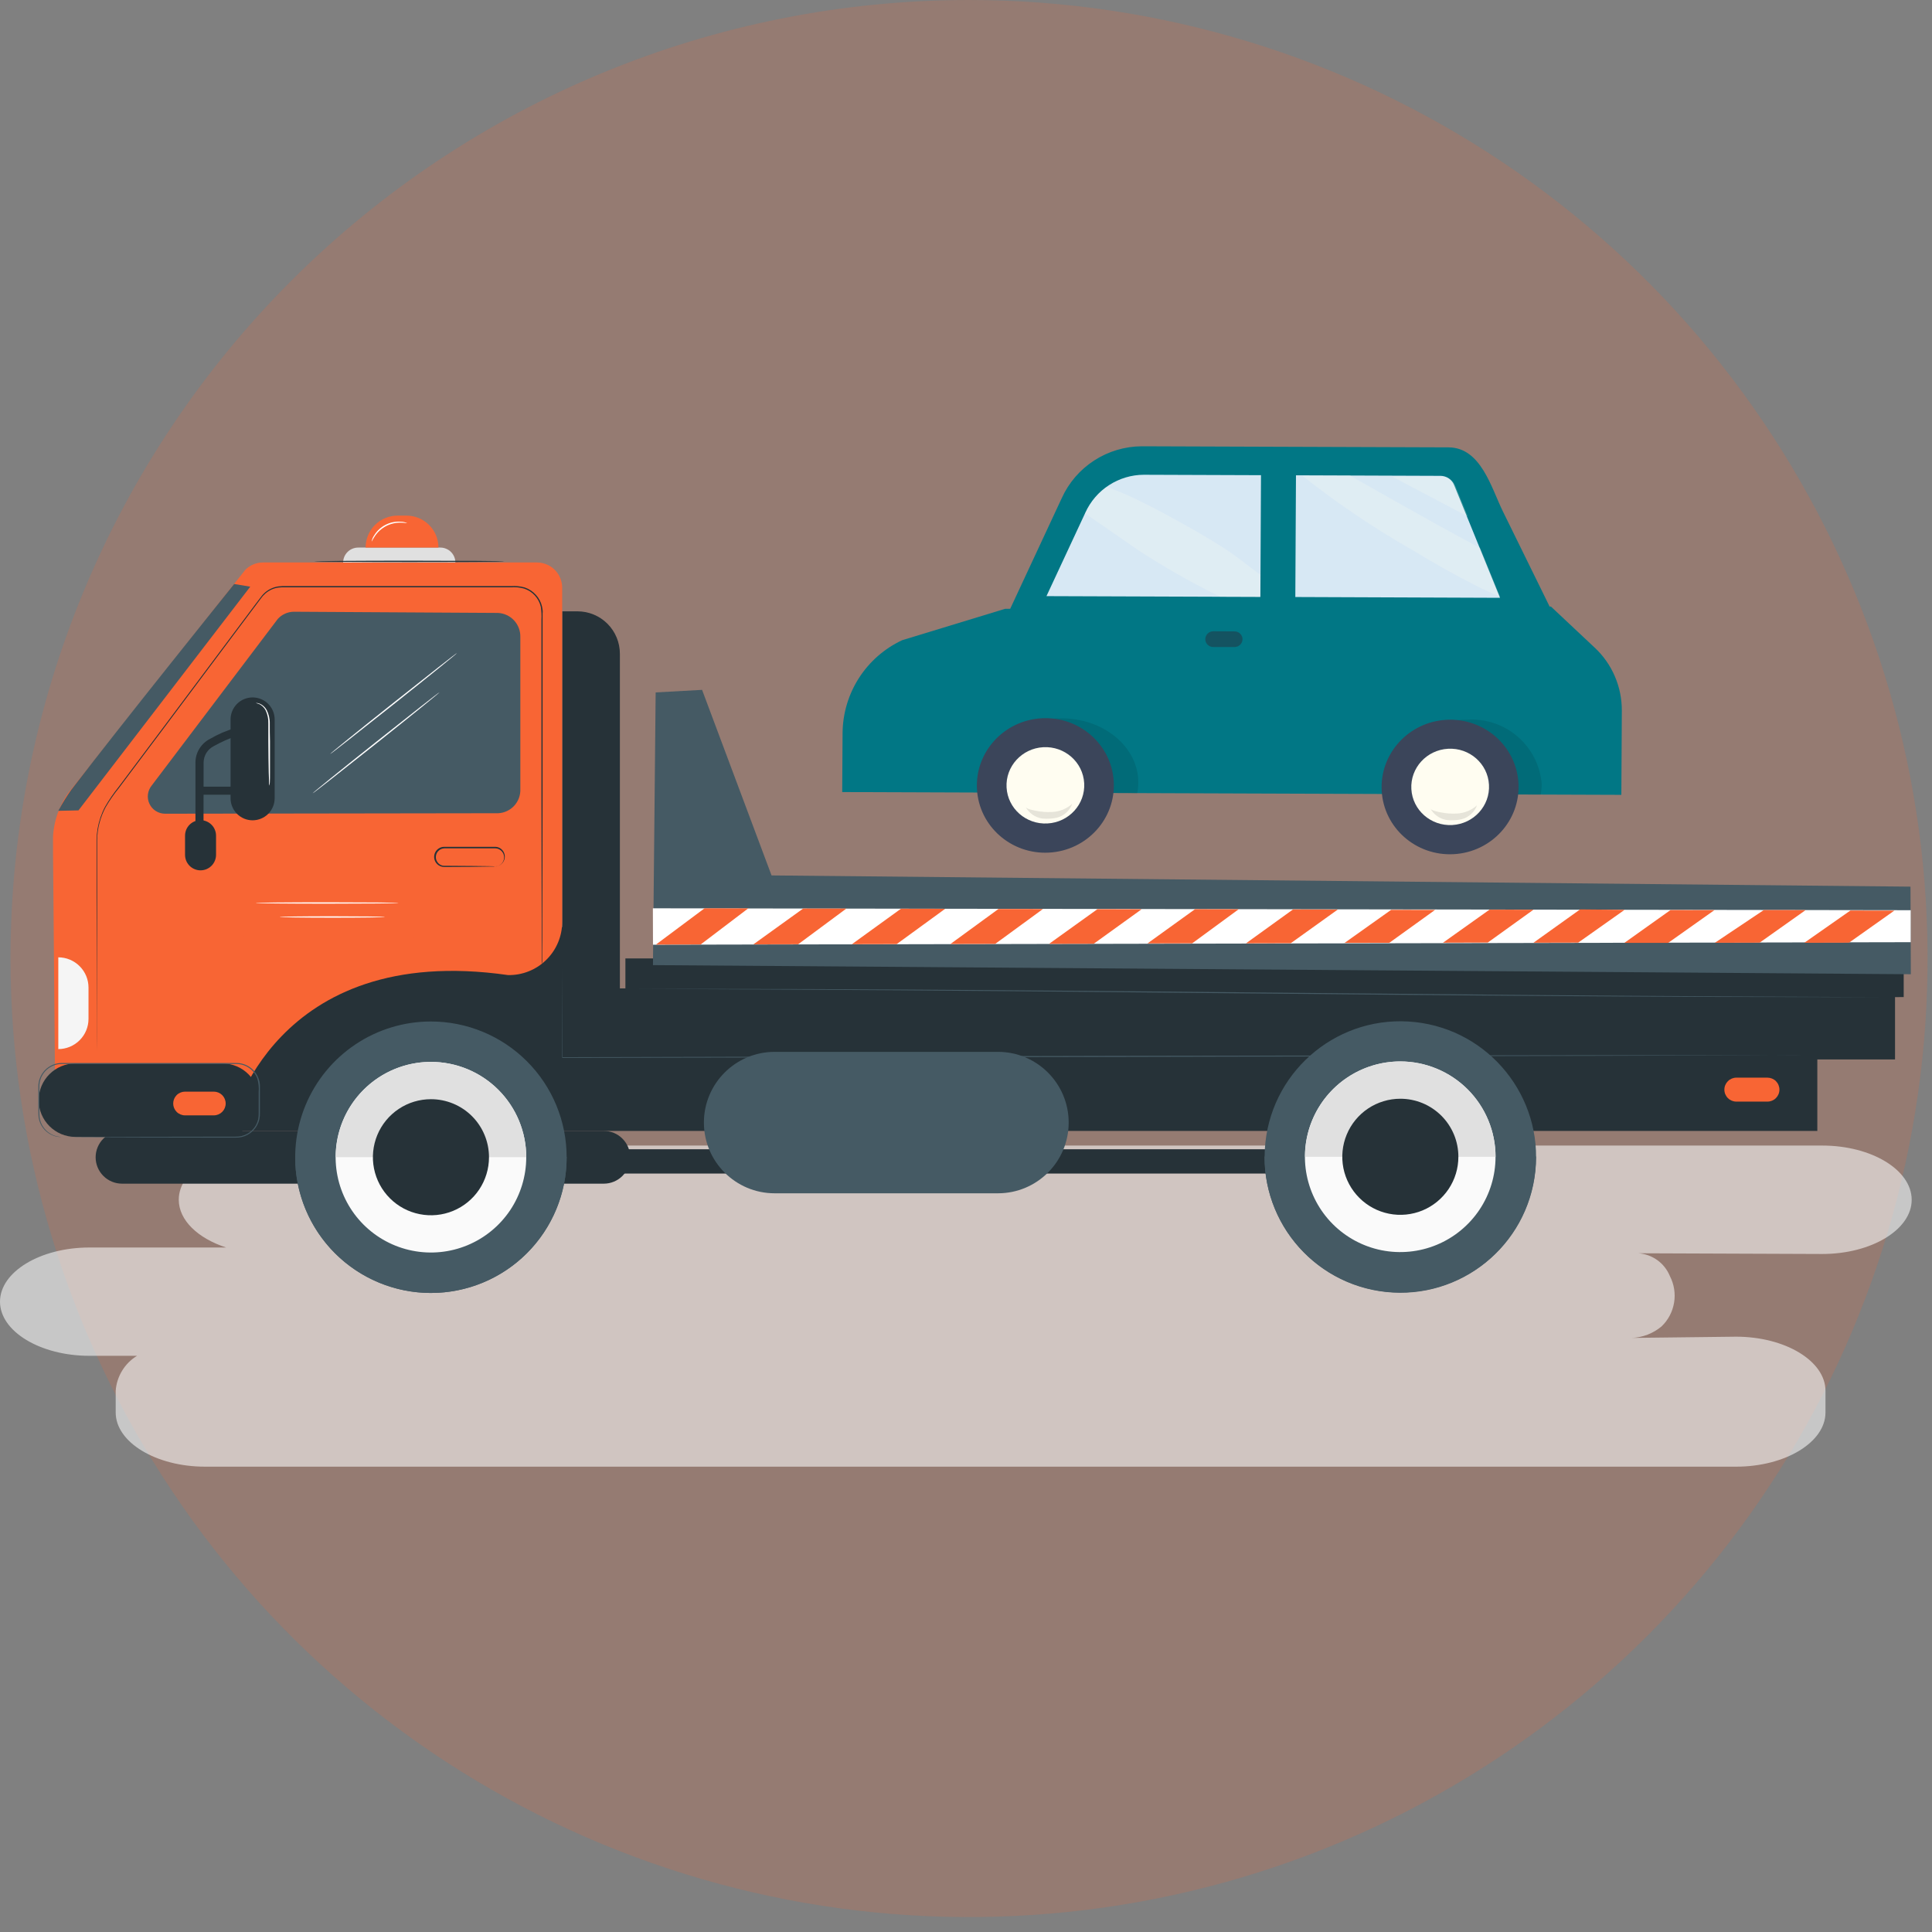 <svg width="68" height="68" viewBox="0 0 68 68" fill="none" xmlns="http://www.w3.org/2000/svg">
<rect x="0" y="0" width="68" height="68" fill="#808080" stroke="none"/>
<path opacity="0.18" d="M34.107 0C40.78 0 47.303 1.979 52.851 5.686C58.399 9.393 62.723 14.662 65.276 20.826C67.83 26.991 68.498 33.775 67.196 40.319C65.894 46.863 62.681 52.875 57.963 57.593C53.245 62.311 47.233 65.524 40.689 66.826C34.145 68.128 27.361 67.46 21.197 64.906C15.032 62.353 9.763 58.029 6.056 52.48C2.349 46.932 0.37 40.41 0.37 33.737C0.37 24.79 3.925 16.208 10.252 9.881C16.578 3.554 25.16 0 34.107 0Z" fill="#F86534"/>
<path opacity="0.56" d="M64.14 40.32H9.438C7.708 40.32 6.292 41.178 6.292 42.226C6.292 42.953 6.971 43.586 7.96 43.908H3.146C1.415 43.908 0 44.766 0 45.814C0 46.862 1.417 47.72 3.146 47.72H4.824C4.609 47.85 4.428 48.03 4.298 48.245C4.167 48.459 4.089 48.702 4.072 48.953V49.715C4.072 50.764 5.489 51.622 7.218 51.622H61.105C62.835 51.622 64.251 50.763 64.251 49.715V48.953C64.251 47.904 62.834 47.047 61.105 47.047L57.44 47.09C57.82 47.073 58.184 46.932 58.477 46.689C58.713 46.465 58.869 46.17 58.922 45.85C58.976 45.529 58.923 45.2 58.773 44.911C58.681 44.687 58.529 44.493 58.332 44.352C58.136 44.211 57.904 44.127 57.662 44.111L64.14 44.136C65.87 44.136 67.285 43.278 67.285 42.23C67.285 41.178 65.87 40.32 64.14 40.32Z" fill="white"/>
<path d="M36.751 22.466L37.324 26.72L37.122 29.669L35.722 29.664L35.302 26.345L34.505 22.745L34.569 22.175L36.582 22.098L36.751 22.466Z" fill="#3B455A"/>
<path d="M56.127 22.794L54.587 21.348L54.542 21.35L54.28 20.816L52.894 17.994C52.487 17.166 52.124 15.754 50.987 15.746L40.187 15.708C39.592 15.711 39.01 15.884 38.511 16.208C38.011 16.531 37.615 16.991 37.37 17.533L35.556 21.427L35.374 21.429L31.75 22.534C31.13 22.825 30.604 23.285 30.233 23.862C29.863 24.438 29.663 25.107 29.656 25.793L29.643 27.878L57.066 27.976L57.083 25.009C57.084 24.593 57.001 24.183 56.836 23.801C56.672 23.42 56.431 23.077 56.127 22.794Z" fill="#017785"/>
<path d="M45.591 21.013L52.796 21.041L51.181 17.075C51.143 16.979 51.078 16.897 50.993 16.839C50.908 16.781 50.808 16.749 50.705 16.748L45.614 16.729L45.591 21.013Z" fill="#D7E8F4"/>
<path d="M44.383 16.725L40.257 16.71C39.823 16.712 39.399 16.839 39.035 17.075C38.67 17.31 38.382 17.646 38.202 18.041L36.832 20.982L44.361 21.009L44.383 16.725Z" fill="#D7E8F4"/>
<g opacity="0.2">
<path d="M51.378 18.03L51.664 18.182L51.221 17.099C51.184 17.003 51.118 16.922 51.034 16.863C50.95 16.805 50.849 16.774 50.747 16.773L48.982 16.766C49.778 17.191 50.581 17.607 51.378 18.03Z" fill="#FFFDF1"/>
<path d="M51.51 18.971C50.192 18.263 48.805 17.461 47.5 16.731L45.845 16.75C47.051 17.706 48.328 18.569 49.664 19.333C50.423 19.796 51.197 20.233 51.991 20.635C52.251 20.766 52.524 20.886 52.797 21.007L52.099 19.291C51.903 19.183 51.707 19.077 51.51 18.971Z" fill="#FFFDF1"/>
<path d="M43.07 19.285C42.515 18.93 41.941 18.601 41.363 18.285C40.785 17.968 40.185 17.644 39.571 17.38C39.367 17.293 39.163 17.212 38.959 17.129C38.632 17.363 38.371 17.678 38.202 18.042L38.189 18.071C38.809 18.5 39.434 18.925 40.05 19.358C40.982 19.966 41.95 20.517 42.951 21.006L44.356 21.011L44.363 20.232C43.933 19.917 43.522 19.574 43.07 19.285Z" fill="#FFFDF1"/>
</g>
<path opacity="0.1" d="M40.026 27.92C40.051 27.798 40.064 27.673 40.065 27.549C40.072 26.302 38.865 25.287 37.368 25.282C36.817 25.277 36.276 25.42 35.799 25.696C36.692 25.891 37.518 26.32 38.192 26.939C38.507 27.22 38.776 27.548 38.991 27.911L40.026 27.92Z" fill="#000100"/>
<path opacity="0.1" d="M54.226 27.971C54.25 27.848 54.263 27.724 54.264 27.599C54.212 26.95 53.907 26.348 53.413 25.923C52.92 25.499 52.279 25.286 51.63 25.331C51.091 25.326 50.561 25.469 50.098 25.743C50.974 25.941 51.78 26.371 52.433 26.988C52.742 27.27 53.006 27.598 53.215 27.961L54.226 27.971Z" fill="#000100"/>
<path d="M36.924 30.009C38.254 29.935 39.273 28.817 39.2 27.511C39.128 26.206 37.992 25.207 36.662 25.281C35.333 25.354 34.313 26.473 34.386 27.778C34.458 29.084 35.595 30.082 36.924 30.009Z" fill="#3B455A"/>
<path d="M36.868 28.983C37.623 28.942 38.202 28.307 38.16 27.566C38.119 26.824 37.474 26.258 36.72 26.299C35.965 26.341 35.387 26.976 35.428 27.717C35.469 28.458 36.114 29.025 36.868 28.983Z" fill="#FFFDF1"/>
<path opacity="0.1" d="M37.029 28.579C37.293 28.569 37.544 28.466 37.74 28.289C37.697 28.407 37.626 28.513 37.534 28.598C37.441 28.683 37.33 28.745 37.209 28.778C37.126 28.798 37.04 28.81 36.955 28.813C36.864 28.821 36.774 28.819 36.684 28.809C36.563 28.791 36.448 28.746 36.347 28.677C36.247 28.608 36.163 28.517 36.102 28.411C36.14 28.476 36.409 28.53 36.475 28.54C36.657 28.576 36.843 28.589 37.029 28.579Z" fill="#000100"/>
<path d="M51.169 30.064C52.499 29.99 53.518 28.872 53.445 27.566C53.373 26.26 52.237 25.262 50.907 25.335C49.578 25.409 48.559 26.527 48.631 27.833C48.703 29.138 49.84 30.137 51.169 30.064Z" fill="#3B455A"/>
<path d="M51.116 29.038C51.87 28.996 52.449 28.361 52.407 27.62C52.367 26.879 51.721 26.312 50.967 26.354C50.212 26.396 49.634 27.03 49.675 27.772C49.716 28.513 50.361 29.08 51.116 29.038Z" fill="#FFFDF1"/>
<path opacity="0.1" d="M51.275 28.634C51.538 28.623 51.79 28.52 51.986 28.344C51.943 28.462 51.872 28.567 51.779 28.652C51.687 28.737 51.575 28.799 51.454 28.832C51.371 28.852 51.285 28.864 51.2 28.868C51.11 28.875 51.019 28.874 50.929 28.863C50.809 28.845 50.693 28.8 50.593 28.731C50.492 28.662 50.408 28.571 50.348 28.465C50.386 28.531 50.654 28.584 50.721 28.595C50.903 28.631 51.089 28.644 51.275 28.634Z" fill="#000100"/>
<path opacity="0.5" d="M43.45 22.774L42.703 22.773C42.666 22.773 42.63 22.766 42.596 22.753C42.562 22.739 42.531 22.718 42.505 22.693C42.479 22.667 42.458 22.636 42.444 22.602C42.43 22.569 42.422 22.532 42.422 22.496C42.423 22.422 42.454 22.351 42.507 22.299C42.56 22.247 42.632 22.218 42.706 22.219L43.453 22.223C43.49 22.223 43.527 22.23 43.561 22.244C43.595 22.258 43.626 22.278 43.652 22.305C43.678 22.331 43.699 22.362 43.713 22.396C43.727 22.43 43.734 22.466 43.733 22.503C43.731 22.576 43.7 22.646 43.647 22.696C43.594 22.747 43.523 22.774 43.45 22.774Z" fill="#29313F"/>
<path d="M67.004 35.093L22.012 35.478V33.734H67.004V35.093Z" fill="#263238"/>
<path d="M19.994 32.633H9.122V37.218H19.994V32.633Z" fill="#263238"/>
<path d="M8.292 39.805L63.964 39.805V36.596L8.292 36.596V39.805Z" fill="#263238"/>
<path d="M21.818 37.633H19.787V21.517H20.327C20.723 21.517 21.102 21.675 21.382 21.955C21.661 22.235 21.818 22.615 21.818 23.011V37.633Z" fill="#263238"/>
<path d="M1.866 29.444C1.903 28.791 2.157 28.17 2.59 27.679L8.635 20.055C8.717 19.972 8.815 19.907 8.922 19.863C9.03 19.819 9.145 19.796 9.261 19.797H18.898C19.015 19.797 19.13 19.82 19.238 19.865C19.346 19.909 19.444 19.975 19.527 20.057C19.609 20.14 19.675 20.238 19.719 20.346C19.764 20.454 19.787 20.57 19.787 20.686V32.45C19.787 32.699 19.737 32.945 19.641 33.174C19.544 33.404 19.403 33.611 19.226 33.785C19.048 33.96 18.837 34.097 18.606 34.188C18.375 34.28 18.127 34.325 17.878 34.319C9.614 33.135 8.148 39.505 8.148 39.505L1.949 39.397L1.867 30.08L1.866 29.444Z" fill="#F86534"/>
<path d="M2.052 28.538L2.762 28.523L8.808 20.649L8.241 20.555C8.241 20.555 4.206 25.578 2.506 27.801C2.34 28.037 2.188 28.283 2.052 28.538Z" fill="#455A64"/>
<path d="M17.531 21.573L10.343 21.531C10.236 21.532 10.13 21.555 10.033 21.599C9.935 21.643 9.847 21.706 9.776 21.786L5.343 27.643C5.269 27.732 5.222 27.841 5.207 27.956C5.192 28.071 5.211 28.188 5.261 28.293C5.31 28.397 5.389 28.486 5.487 28.547C5.586 28.609 5.7 28.641 5.816 28.64L17.53 28.623C17.747 28.614 17.951 28.52 18.098 28.36C18.245 28.201 18.323 27.989 18.314 27.773V22.422C18.32 22.206 18.241 21.997 18.095 21.838C17.949 21.68 17.747 21.585 17.531 21.573Z" fill="#455A64"/>
<path d="M20.244 37.289L66.699 37.289V34.788L20.244 34.788V37.289Z" fill="#263238"/>
<path d="M61.113 38.773H62.209C62.32 38.773 62.427 38.729 62.506 38.65C62.585 38.571 62.63 38.464 62.63 38.352C62.63 38.297 62.619 38.242 62.598 38.191C62.577 38.139 62.546 38.093 62.507 38.053C62.468 38.014 62.421 37.983 62.37 37.962C62.319 37.941 62.264 37.93 62.209 37.93H61.113C61.002 37.93 60.895 37.975 60.816 38.054C60.737 38.133 60.692 38.24 60.692 38.352C60.692 38.464 60.737 38.571 60.816 38.65C60.895 38.729 61.002 38.773 61.113 38.773Z" fill="#F86534"/>
<path d="M4.291 41.661H21.252C21.498 41.661 21.734 41.563 21.908 41.389C22.082 41.215 22.179 40.979 22.179 40.733C22.18 40.611 22.155 40.49 22.109 40.378C22.062 40.265 21.994 40.163 21.908 40.077C21.822 39.99 21.719 39.922 21.607 39.875C21.494 39.829 21.373 39.805 21.252 39.805H4.291C4.046 39.806 3.81 39.904 3.637 40.078C3.464 40.252 3.366 40.487 3.366 40.733C3.366 40.979 3.464 41.214 3.637 41.388C3.81 41.562 4.046 41.66 4.291 41.661Z" fill="#263238"/>
<path d="M21.213 41.305H46.143V40.45H21.213V41.305Z" fill="#263238"/>
<path d="M27.264 42H35.125C36.5 42 37.614 40.886 37.614 39.511C37.614 38.137 36.5 37.022 35.125 37.022H27.264C25.89 37.022 24.775 38.137 24.775 39.511C24.775 40.886 25.89 42 27.264 42Z" fill="#455A64"/>
<path d="M27.156 30.812L24.711 24.281L23.077 24.371L22.982 33.969L67.255 34.29L67.243 31.207L27.156 30.812Z" fill="#455A64"/>
<path d="M67.251 33.162L22.983 33.251L22.979 31.969L67.251 32.036V33.162Z" fill="white"/>
<path d="M52.426 32.016L50.789 33.18L52.365 33.175L53.973 32.018L52.426 32.016Z" fill="#F86534"/>
<path d="M48.964 32.023L47.325 33.187L48.901 33.183L50.509 32.026L48.964 32.023Z" fill="#F86534"/>
<path d="M45.511 32.008L43.855 33.202L45.431 33.198L47.085 32.013L45.511 32.008Z" fill="#F86534"/>
<path d="M42.061 32L40.387 33.206L41.962 33.202L43.597 32.003L42.061 32Z" fill="#F86534"/>
<path d="M38.625 32L36.923 33.221L38.496 33.217L40.182 32.002L38.625 32Z" fill="#F86534"/>
<path d="M35.143 31.992L33.452 33.226L35.028 33.222L36.708 31.994L35.143 31.992Z" fill="#F86534"/>
<path d="M31.711 31.984L29.984 33.233L31.561 33.229L33.266 31.987L31.711 31.984Z" fill="#F86534"/>
<path d="M28.27 31.977L26.516 33.239L28.093 33.235L29.788 31.979L28.27 31.977Z" fill="#F86534"/>
<path d="M24.798 31.969L23.086 33.246L24.662 33.242L26.336 31.971L24.798 31.969Z" fill="#F86534"/>
<path d="M55.614 32.008L53.973 33.181L55.548 33.177L57.18 32.023L55.614 32.008Z" fill="#F86534"/>
<path d="M58.795 32.031L57.172 33.186H58.714L60.342 32.033L58.795 32.031Z" fill="#F86534"/>
<path d="M62.079 32.031L60.357 33.183L61.933 33.179L63.552 32.032L62.079 32.031Z" fill="#F86534"/>
<path d="M65.128 32.047L63.505 33.183L65.08 33.179L66.675 32.05L65.128 32.047Z" fill="#F86534"/>
<path d="M19.065 33.928V32.309C19.065 31.27 19.06 29.758 19.057 27.9V21.814C19.066 21.663 19.058 21.511 19.036 21.361C19.002 21.212 18.93 21.075 18.827 20.962C18.725 20.849 18.595 20.765 18.45 20.717C18.299 20.675 18.143 20.66 17.987 20.672H10.051C9.965 20.669 9.879 20.672 9.794 20.681C9.625 20.705 9.468 20.777 9.34 20.889C9.276 20.945 9.22 21.008 9.172 21.078L9.017 21.285L8.71 21.695L8.103 22.505L5.786 25.602L4.706 27.041L4.189 27.731C4.014 27.945 3.856 28.174 3.717 28.413C3.53 28.765 3.428 29.155 3.419 29.554V31.398C3.419 33.259 3.412 34.766 3.41 35.809C3.41 36.328 3.41 36.732 3.405 37.008V35.809C3.405 34.77 3.405 33.258 3.398 31.4V29.553C3.401 29.421 3.414 29.29 3.436 29.16C3.483 28.893 3.571 28.634 3.698 28.395C3.837 28.153 3.995 27.922 4.17 27.705L4.687 27.015C5.035 26.548 5.395 26.068 5.767 25.575L8.081 22.482L8.688 21.672L8.995 21.261L9.151 21.055C9.201 20.983 9.259 20.916 9.325 20.857C9.46 20.739 9.627 20.664 9.804 20.639C9.892 20.629 9.981 20.626 10.069 20.629H17.987C18.148 20.617 18.309 20.633 18.465 20.676C18.617 20.727 18.753 20.816 18.861 20.935C18.969 21.053 19.044 21.198 19.079 21.354C19.088 21.393 19.093 21.432 19.098 21.47C19.103 21.509 19.103 21.549 19.098 21.588V27.902C19.098 29.763 19.091 31.269 19.089 32.311C19.089 32.831 19.089 33.234 19.084 33.51V33.822C19.087 33.858 19.08 33.895 19.065 33.928Z" fill="#263238"/>
<path d="M8.891 28.872C8.789 28.872 8.688 28.852 8.594 28.813C8.5 28.774 8.414 28.716 8.342 28.644C8.27 28.572 8.213 28.486 8.174 28.392C8.135 28.298 8.115 28.197 8.115 28.095V25.323C8.115 25.222 8.135 25.121 8.174 25.026C8.213 24.932 8.27 24.847 8.342 24.774C8.414 24.702 8.499 24.645 8.594 24.606C8.688 24.567 8.789 24.547 8.891 24.547C9.096 24.547 9.294 24.629 9.44 24.774C9.585 24.92 9.667 25.117 9.667 25.323V28.095C9.667 28.301 9.585 28.499 9.44 28.645C9.294 28.79 9.096 28.872 8.891 28.872Z" fill="#263238"/>
<path d="M7.162 29.841H6.879V26.838C6.88 26.665 6.928 26.494 7.02 26.347C7.112 26.199 7.243 26.08 7.398 26.003C7.674 25.841 7.969 25.714 8.276 25.625L8.315 25.908L8.296 25.767L8.317 25.908C8.043 26 7.779 26.118 7.527 26.26C7.419 26.314 7.328 26.397 7.264 26.499C7.201 26.602 7.167 26.72 7.166 26.841L7.162 29.841Z" fill="#263238"/>
<path d="M8.674 27.688H7.045V27.971H8.674V27.688Z" fill="#263238"/>
<path d="M7.058 30.633C6.986 30.633 6.915 30.619 6.849 30.591C6.783 30.564 6.723 30.524 6.672 30.473C6.622 30.422 6.581 30.362 6.554 30.296C6.527 30.23 6.513 30.159 6.513 30.087V29.412C6.513 29.268 6.57 29.129 6.672 29.027C6.775 28.925 6.913 28.867 7.058 28.867C7.13 28.867 7.201 28.881 7.267 28.909C7.333 28.936 7.393 28.976 7.444 29.027C7.495 29.077 7.535 29.137 7.562 29.204C7.59 29.27 7.604 29.341 7.604 29.412V30.087C7.604 30.232 7.546 30.371 7.444 30.473C7.341 30.576 7.203 30.633 7.058 30.633Z" fill="#263238"/>
<path d="M16.025 19.8H12.077C12.077 19.731 12.091 19.663 12.117 19.599C12.144 19.535 12.183 19.477 12.232 19.428C12.28 19.379 12.338 19.34 12.402 19.314C12.466 19.287 12.535 19.273 12.604 19.273H15.502C15.571 19.273 15.639 19.287 15.703 19.314C15.767 19.34 15.825 19.379 15.874 19.428C15.923 19.477 15.961 19.535 15.988 19.599C16.014 19.663 16.028 19.731 16.028 19.8H16.025Z" fill="#E0E0E0"/>
<path d="M15.432 19.272H12.868C12.868 18.974 12.986 18.689 13.197 18.478C13.407 18.267 13.693 18.149 13.99 18.148H14.309C14.607 18.149 14.893 18.267 15.103 18.478C15.314 18.688 15.432 18.974 15.432 19.272Z" fill="#F86534"/>
<path d="M16.084 22.985C16.093 22.996 15.1 23.801 13.868 24.779C12.636 25.758 11.629 26.55 11.62 26.539C11.611 26.528 12.603 25.723 13.837 24.744C15.07 23.766 16.076 22.974 16.084 22.985Z" fill="white"/>
<path d="M15.468 24.367C15.477 24.377 14.485 25.182 13.252 26.162C12.018 27.142 11.013 27.933 11.004 27.922C10.995 27.911 11.987 27.107 13.22 26.127C14.454 25.147 15.459 24.357 15.468 24.367Z" fill="white"/>
<path d="M19.944 40.732C19.944 41.676 19.663 42.6 19.138 43.385C18.613 44.171 17.867 44.783 16.994 45.144C16.121 45.506 15.161 45.6 14.234 45.416C13.308 45.231 12.457 44.776 11.789 44.108C11.121 43.44 10.666 42.589 10.481 41.662C10.297 40.736 10.392 39.775 10.753 38.902C11.115 38.029 11.727 37.283 12.512 36.758C13.298 36.233 14.221 35.953 15.166 35.953C15.794 35.953 16.415 36.077 16.995 36.317C17.575 36.557 18.101 36.909 18.545 37.353C18.989 37.796 19.341 38.323 19.581 38.903C19.821 39.483 19.944 40.104 19.944 40.732Z" fill="#455A64"/>
<path d="M19.944 40.719V40.731C19.944 41.998 19.441 43.213 18.545 44.109C17.649 45.005 16.434 45.508 15.167 45.508C13.9 45.508 12.685 45.005 11.789 44.109C10.893 43.213 10.39 41.998 10.39 40.731V40.719H19.944Z" fill="#455A64"/>
<path d="M18.522 40.73C18.522 41.393 18.325 42.042 17.957 42.594C17.588 43.145 17.064 43.575 16.451 43.829C15.838 44.083 15.164 44.15 14.513 44.02C13.862 43.891 13.264 43.571 12.795 43.102C12.326 42.633 12.006 42.035 11.877 41.384C11.748 40.733 11.814 40.059 12.068 39.446C12.322 38.833 12.752 38.309 13.303 37.94C13.855 37.572 14.504 37.375 15.167 37.375C15.608 37.375 16.044 37.462 16.451 37.63C16.858 37.799 17.228 38.046 17.54 38.358C17.851 38.669 18.098 39.039 18.267 39.446C18.435 39.853 18.522 40.289 18.522 40.73Z" fill="#FAFAFA"/>
<path d="M15.168 37.375C16.058 37.375 16.912 37.728 17.541 38.358C18.17 38.987 18.523 39.84 18.523 40.73H11.816C11.816 40.289 11.903 39.853 12.071 39.446C12.239 39.039 12.486 38.67 12.798 38.358C13.109 38.047 13.479 37.8 13.885 37.631C14.292 37.462 14.728 37.375 15.168 37.375Z" fill="#E0E0E0"/>
<path d="M17.211 40.731C17.211 41.135 17.091 41.53 16.867 41.866C16.642 42.202 16.323 42.464 15.95 42.618C15.577 42.773 15.166 42.813 14.77 42.734C14.373 42.656 14.009 42.461 13.723 42.175C13.438 41.89 13.243 41.526 13.164 41.129C13.085 40.733 13.126 40.322 13.28 39.949C13.435 39.575 13.697 39.256 14.033 39.032C14.369 38.807 14.764 38.688 15.168 38.688C15.71 38.688 16.23 38.903 16.613 39.286C16.996 39.669 17.211 40.189 17.211 40.731Z" fill="#263238"/>
<path d="M54.038 41.235C54.32 38.612 52.423 36.256 49.8 35.973C47.176 35.691 44.821 37.588 44.538 40.211C44.255 42.834 46.153 45.19 48.776 45.473C51.399 45.755 53.755 43.858 54.038 41.235Z" fill="#455A64"/>
<path d="M54.061 40.703V40.715C54.061 41.982 53.558 43.197 52.662 44.093C51.766 44.989 50.551 45.492 49.284 45.492C48.017 45.492 46.802 44.989 45.906 44.093C45.01 43.197 44.507 41.982 44.507 40.715V40.703H54.061Z" fill="#455A64"/>
<path d="M52.638 40.714C52.638 41.378 52.442 42.026 52.073 42.578C51.704 43.13 51.18 43.56 50.567 43.814C49.954 44.068 49.28 44.134 48.629 44.005C47.978 43.875 47.38 43.555 46.911 43.086C46.442 42.617 46.123 42.019 45.993 41.368C45.864 40.718 45.93 40.043 46.184 39.43C46.438 38.817 46.868 38.293 47.42 37.924C47.972 37.556 48.621 37.359 49.284 37.359C50.174 37.36 51.027 37.713 51.656 38.342C52.285 38.971 52.638 39.825 52.638 40.714Z" fill="#FAFAFA"/>
<path d="M49.285 37.359C49.726 37.359 50.162 37.446 50.569 37.615C50.976 37.783 51.345 38.031 51.657 38.342C51.968 38.654 52.215 39.023 52.384 39.431C52.552 39.837 52.639 40.274 52.639 40.714H45.932C45.932 39.825 46.285 38.972 46.914 38.343C47.543 37.713 48.396 37.36 49.285 37.359Z" fill="#E0E0E0"/>
<path d="M51.33 40.715C51.33 41.119 51.211 41.514 50.986 41.85C50.761 42.186 50.442 42.448 50.069 42.603C49.696 42.757 49.285 42.798 48.889 42.719C48.492 42.64 48.128 42.445 47.843 42.16C47.557 41.874 47.362 41.51 47.283 41.114C47.205 40.717 47.245 40.306 47.4 39.933C47.554 39.56 47.816 39.241 48.152 39.016C48.488 38.792 48.883 38.672 49.287 38.672C49.556 38.672 49.821 38.725 50.069 38.827C50.317 38.93 50.542 39.081 50.732 39.27C50.922 39.46 51.072 39.685 51.175 39.933C51.278 40.181 51.33 40.447 51.33 40.715Z" fill="#263238"/>
<path d="M63.372 37.136H62.887L61.493 37.144L56.369 37.161L39.458 37.2L19.802 37.234H19.788V37.222C19.788 35.878 19.788 34.814 19.795 34.086C19.795 34.814 19.795 35.881 19.802 37.222V37.21L39.459 37.162L56.369 37.138H63.252L63.372 37.136Z" fill="#455A64"/>
<path d="M7.83 37.43H2.654C1.941 37.43 1.362 38.008 1.362 38.722V38.722C1.362 39.436 1.941 40.015 2.654 40.015H7.83C8.543 40.015 9.122 39.436 9.122 38.722V38.722C9.122 38.008 8.543 37.43 7.83 37.43Z" fill="#263238"/>
<path d="M2.166 40.019H2.116C2.067 40.017 2.019 40.011 1.972 40C1.812 39.961 1.667 39.875 1.557 39.752C1.448 39.629 1.378 39.476 1.358 39.313C1.349 39.238 1.351 39.16 1.35 39.079C1.35 38.999 1.35 38.915 1.35 38.828V38.272C1.346 38.16 1.364 38.049 1.404 37.945C1.444 37.84 1.505 37.745 1.582 37.665C1.66 37.585 1.753 37.521 1.856 37.478C1.959 37.435 2.07 37.413 2.182 37.414H8.322C8.492 37.414 8.659 37.467 8.799 37.565C8.938 37.664 9.044 37.803 9.101 37.964C9.13 38.043 9.146 38.125 9.148 38.209V39.154C9.151 39.233 9.145 39.312 9.129 39.39C9.112 39.467 9.084 39.541 9.046 39.611C9.008 39.68 8.96 39.743 8.905 39.8C8.795 39.909 8.657 39.985 8.507 40.02C8.433 40.036 8.357 40.043 8.282 40.041H8.067L4.998 40.036L2.929 40.029L2.362 40.024L2.929 40.019L4.998 40.012L8.067 40.007H8.282C8.354 40.009 8.426 40.002 8.496 39.986C8.639 39.953 8.77 39.882 8.874 39.778C8.927 39.725 8.972 39.666 9.009 39.602C9.045 39.536 9.071 39.466 9.087 39.393C9.102 39.319 9.108 39.243 9.105 39.167V38.439C9.119 38.28 9.103 38.12 9.058 37.967C9.005 37.816 8.906 37.685 8.775 37.594C8.643 37.5 8.485 37.45 8.324 37.449H2.184C2.071 37.447 1.96 37.469 1.858 37.514C1.755 37.559 1.663 37.625 1.588 37.708C1.45 37.862 1.378 38.064 1.385 38.27V39.08C1.383 39.157 1.385 39.234 1.391 39.311C1.405 39.444 1.454 39.572 1.533 39.681C1.642 39.834 1.801 39.943 1.982 39.99C2.043 40.004 2.104 40.014 2.166 40.019Z" fill="#455A64"/>
<path d="M6.513 39.257H7.525C7.636 39.257 7.742 39.213 7.821 39.135C7.899 39.056 7.943 38.95 7.943 38.84C7.943 38.729 7.899 38.623 7.821 38.544C7.742 38.466 7.636 38.422 7.525 38.422H6.513C6.403 38.422 6.296 38.466 6.218 38.544C6.14 38.623 6.096 38.729 6.096 38.84C6.096 38.95 6.14 39.056 6.218 39.135C6.296 39.213 6.403 39.257 6.513 39.257Z" fill="#F86534"/>
<path d="M2.052 36.925V33.695C2.334 33.695 2.604 33.807 2.803 34.007C3.003 34.206 3.115 34.476 3.115 34.758V35.861C3.115 36.143 3.003 36.414 2.803 36.613C2.604 36.812 2.334 36.924 2.052 36.925Z" fill="#F5F5F5"/>
<path d="M9.48 27.655C9.471 27.614 9.468 27.573 9.47 27.532C9.47 27.442 9.463 27.33 9.459 27.195C9.453 26.911 9.447 26.52 9.445 26.085V25.473C9.452 25.311 9.419 25.148 9.35 25.001C9.299 24.904 9.218 24.825 9.118 24.778C9.08 24.765 9.041 24.753 9.002 24.743C9.013 24.742 9.024 24.742 9.034 24.743C9.067 24.745 9.098 24.751 9.129 24.762C9.237 24.805 9.327 24.884 9.384 24.986C9.461 25.138 9.5 25.306 9.495 25.477C9.495 25.666 9.495 25.873 9.503 26.089V27.199C9.503 27.334 9.503 27.446 9.497 27.536C9.495 27.576 9.489 27.616 9.48 27.655Z" fill="white"/>
<path d="M17.75 19.759C17.75 19.772 16.252 19.783 14.405 19.783C12.559 19.783 11.062 19.771 11.062 19.759C11.062 19.746 12.558 19.734 14.405 19.734C16.253 19.734 17.75 19.744 17.75 19.759Z" fill="#263238"/>
<path d="M14.33 18.413C14.33 18.422 14.245 18.398 14.108 18.396C13.928 18.392 13.751 18.433 13.591 18.515C13.432 18.598 13.296 18.719 13.196 18.869C13.118 18.982 13.088 19.064 13.08 19.058C13.093 18.982 13.123 18.91 13.167 18.847C13.264 18.687 13.404 18.556 13.571 18.471C13.738 18.385 13.925 18.348 14.112 18.363C14.188 18.363 14.263 18.381 14.331 18.414L14.33 18.413Z" fill="white"/>
<path d="M17.425 30.501C17.444 30.5 17.463 30.497 17.482 30.492C17.534 30.481 17.583 30.457 17.625 30.424C17.691 30.37 17.732 30.293 17.741 30.209C17.747 30.154 17.738 30.099 17.716 30.048C17.693 29.997 17.658 29.954 17.614 29.921C17.563 29.883 17.502 29.861 17.439 29.859H15.641C15.566 29.861 15.495 29.89 15.44 29.941C15.385 29.991 15.351 30.059 15.342 30.134C15.334 30.208 15.353 30.282 15.396 30.343C15.438 30.405 15.501 30.448 15.573 30.467C15.614 30.473 15.655 30.476 15.696 30.473L16.596 30.479L17.203 30.486L17.368 30.491C17.387 30.491 17.406 30.493 17.425 30.496C17.406 30.5 17.387 30.502 17.368 30.501H17.203L16.596 30.51L15.696 30.515C15.651 30.517 15.606 30.515 15.561 30.507C15.515 30.497 15.472 30.479 15.433 30.452C15.371 30.409 15.324 30.347 15.3 30.276C15.275 30.204 15.274 30.127 15.296 30.054C15.319 29.982 15.364 29.919 15.425 29.874C15.486 29.829 15.56 29.805 15.636 29.805H17.434C17.506 29.807 17.574 29.831 17.631 29.874C17.687 29.917 17.729 29.976 17.751 30.044C17.773 30.112 17.773 30.184 17.752 30.252C17.731 30.32 17.689 30.38 17.633 30.423C17.588 30.459 17.535 30.482 17.479 30.49C17.462 30.496 17.443 30.5 17.425 30.501Z" fill="#263238"/>
<path d="M14.073 30.93H9.167C8.563 30.93 8.072 31.42 8.072 32.025C8.072 32.629 8.563 33.119 9.167 33.119H14.073C14.678 33.119 15.168 32.629 15.168 32.025C15.168 31.42 14.678 30.93 14.073 30.93Z" fill="#F86534"/>
<path d="M14.03 31.782C14.03 31.796 12.902 31.806 11.513 31.806C10.123 31.806 8.995 31.795 8.995 31.782C8.995 31.769 10.122 31.758 11.513 31.758C12.903 31.758 14.03 31.768 14.03 31.782Z" fill="white"/>
<path d="M13.548 32.274C13.548 32.288 12.717 32.299 11.695 32.299C10.672 32.299 9.842 32.287 9.842 32.274C9.842 32.261 10.671 32.25 11.695 32.25C12.718 32.25 13.548 32.26 13.548 32.274Z" fill="white"/>
<path d="M67.003 35.096H65.22L60.372 35.089C56.279 35.075 50.624 35.03 44.381 34.969C38.137 34.907 32.478 34.855 28.385 34.834L23.537 34.81L22.215 34.805H23.537L28.385 34.812C32.479 34.826 38.134 34.871 44.381 34.933C50.628 34.995 56.284 35.046 60.372 35.068L65.22 35.091L66.543 35.096H67.003Z" fill="#455A64"/>
</svg>
